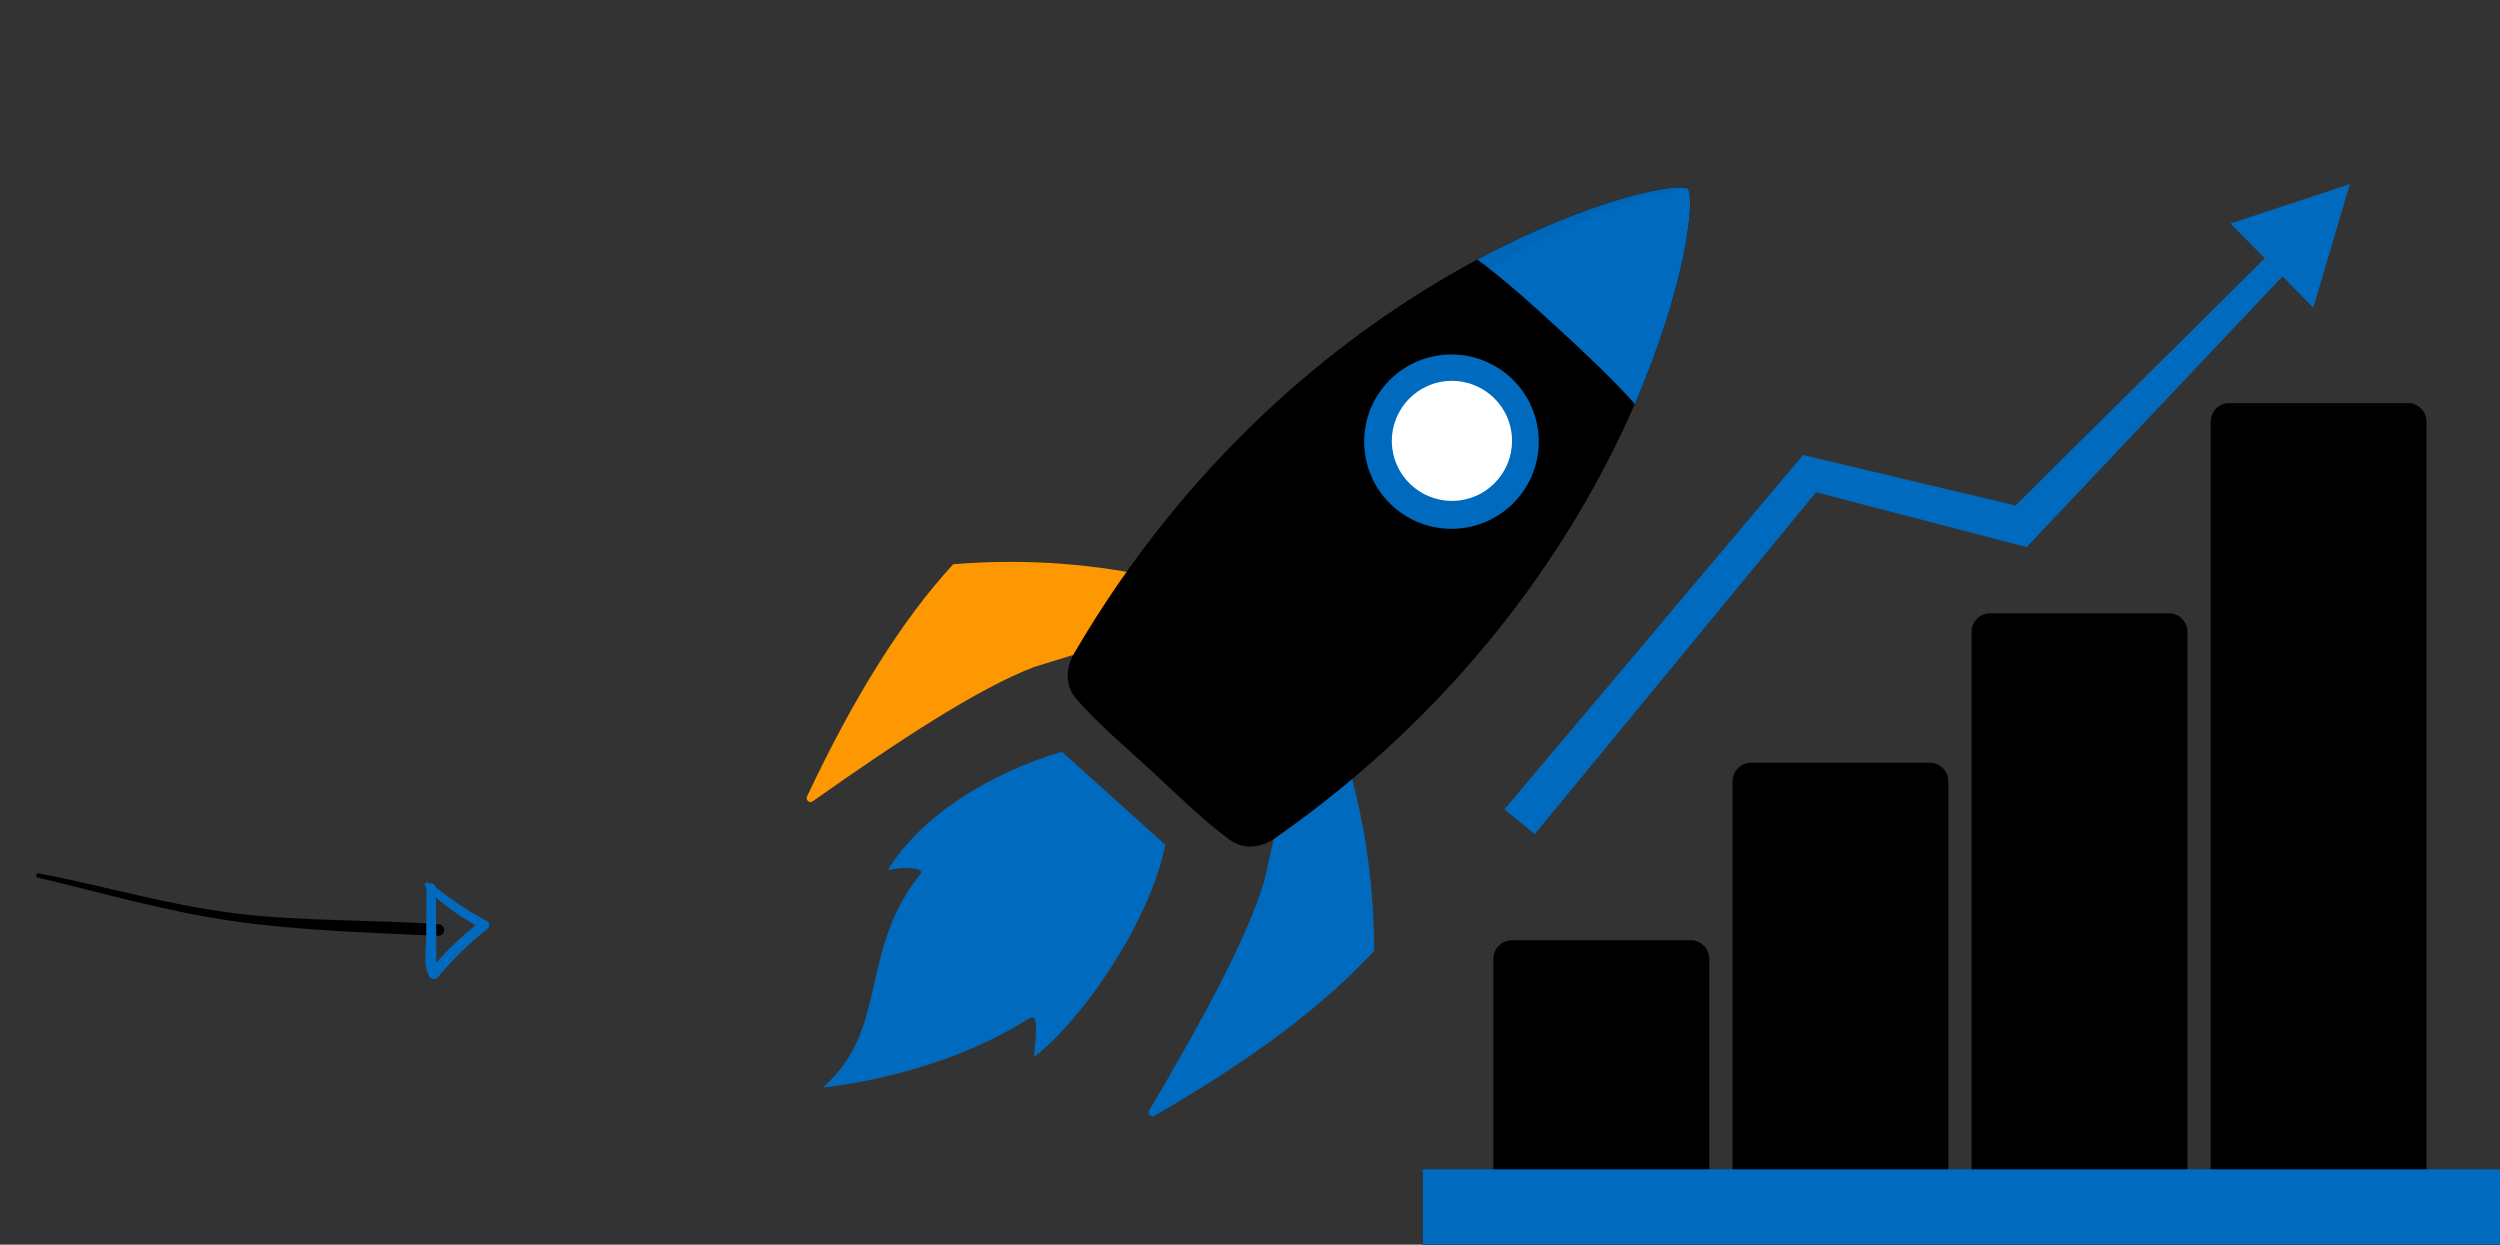 <svg width="468" height="233" viewBox="0 0 468 233" fill="none" xmlns="http://www.w3.org/2000/svg">
<rect x="0" y="0" width="468" height="233" fill="#333333" stroke="none"/>
<path d="M218.136 158.142L208.452 149.425L207.005 148.12L198.768 140.702C184.994 144.892 172.528 152.633 166.163 162.912C168.777 162.25 172.518 162.274 172.484 163.376C160.579 178.013 166.614 192.559 154.045 203.567C154.045 203.567 175.301 201.716 192.506 190.722C194.427 189.495 194.04 192.67 193.565 197.894C203.032 190.534 215.412 172.123 218.136 158.142Z" fill="#006abe"/>
<path d="M251.103 138.859C254.95 150.858 257.22 163.784 257.244 178.016C247.56 188.526 233.641 198.795 216.112 208.866C215.473 209.233 214.757 208.518 215.13 207.88C225.027 191.097 233.598 175.469 236.782 164.534L240.586 147.34L251.103 138.859Z" fill="#006abe"/>
<path d="M218.039 108.483C205.741 105.651 192.655 104.467 178.446 105.622C168.761 116.133 159.668 130.833 151.073 149.109C150.758 149.776 151.532 150.428 152.137 150.003C168.064 138.763 182.951 128.934 193.598 124.86L210.445 119.646L218.039 108.483Z" fill="#FE9802"/>
<path d="M238.65 156.933C236.066 158.74 232.761 159.084 230.215 157.218C224.867 153.309 220.086 148.438 215.333 144.103C210.614 139.73 205.799 135.786 201.453 130.79C199.382 128.412 199.449 125.092 201.037 122.372C243.388 49.789 311.7 32.74 315.973 35.335C318.916 39.37 307.577 108.759 238.65 156.933Z" fill="black"/>
<path d="M276.55 48.585C281.568 52.229 287.894 57.989 292.274 62.014C296.373 65.779 302.113 71.177 306.038 75.627C315.562 53.708 317.362 37.243 315.969 35.34C313.955 34.112 297.655 37.268 276.55 48.585Z" fill="#006abe"/>
<path opacity="0.04" d="M315.726 35.229C315.823 35.258 315.905 35.297 315.973 35.335C283.664 39.912 227.001 81.509 200.035 127.9C199.904 127.045 199.836 126.069 200.044 124.972C200.069 124.866 200.083 124.759 200.107 124.653C200.136 124.532 200.175 124.406 200.214 124.286C200.282 124.054 200.359 123.827 200.451 123.599C200.485 123.508 200.519 123.421 200.557 123.329C200.698 123.005 200.853 122.686 201.037 122.377C242.725 50.92 309.57 33.286 315.726 35.229Z" fill="black"/>
<path d="M271.721 102.608C282.744 102.608 291.68 93.685 291.68 82.679C291.68 71.672 282.744 62.75 271.721 62.75C260.698 62.75 251.762 71.672 251.762 82.679C251.762 93.685 260.698 102.608 271.721 102.608Z" fill="black"/>
<path d="M275.012 98.66C283.852 96.842 289.543 88.213 287.722 79.386C285.902 70.558 277.259 64.876 268.419 66.694C259.579 68.512 253.888 77.142 255.709 85.969C257.529 94.796 266.172 100.478 275.012 98.66Z" fill="#006abe"/>
<path d="M274.074 93.535C280.161 92.283 284.079 86.341 282.825 80.263C281.572 74.185 275.621 70.273 269.534 71.525C263.447 72.776 259.529 78.718 260.782 84.796C262.036 90.874 267.987 94.786 274.074 93.535Z" fill="white"/>
<path d="M439.909 34.469L417.557 41.832L423.966 48.36L377.308 94.628L337.53 85.18L281.633 151.5L287.306 156.142L339.97 92.149L379.381 102.421L427.287 51.737L433.045 57.601L439.909 34.469Z" fill="#006abe"/>
<path d="M454.244 219.483V78.968C454.244 77.04 452.696 75.462 450.804 75.462H417.274C415.382 75.462 413.834 77.04 413.834 78.968V219.483H409.486V118.315C409.486 116.386 407.939 114.809 406.046 114.809H372.516C370.624 114.809 369.076 116.386 369.076 118.315V219.483H364.732V146.296C364.732 144.367 363.185 142.79 361.292 142.79H327.762C325.87 142.79 324.322 144.367 324.322 146.296V219.483H319.978V179.528C319.978 177.599 318.431 176.022 316.538 176.022H282.997C281.104 176.022 279.557 177.599 279.557 179.528V219.483H266.333V233H468V219.483H454.244Z" fill="black"/>
<g clip-path="url(#clip0)">
<rect x="266.333" y="218.897" width="201.667" height="14.103" fill="#006abe"/>
</g>
<path d="M7.07 164.285C19.295 167.187 30.932 170.581 43.364 172.391C55.795 174.201 69.329 174.605 81.987 175.178C82.271 175.201 82.553 175.109 82.769 174.924C82.986 174.739 83.121 174.475 83.143 174.191C83.166 173.906 83.074 173.624 82.889 173.406C82.704 173.188 82.44 173.053 82.155 173.03C69.577 172.109 56.148 172.525 43.601 170.925C31.054 169.325 19.574 165.856 7.219 163.484C6.76 163.397 6.579 164.194 7.046 164.296L7.07 164.285Z" fill="black"/>
<path d="M79.579 165.877C82.308 169.2 86.452 171.722 90.103 173.899L90.038 172.437C86.462 175.13 83.224 178.245 80.393 181.716L82.092 181.893C81.452 180.799 81.683 179.364 81.68 178.137C81.677 176.909 81.657 175.582 81.652 174.307L81.592 166.288C81.587 165.158 79.837 164.995 79.83 166.14C79.819 169.279 79.805 172.413 79.79 175.542C79.775 177.685 79.17 180.769 80.323 182.705C80.394 182.863 80.505 183 80.645 183.101C80.786 183.203 80.95 183.266 81.122 183.284C81.294 183.302 81.468 183.274 81.626 183.204C81.784 183.133 81.92 183.023 82.022 182.882C84.772 179.573 87.863 176.563 91.242 173.901C91.355 173.814 91.446 173.701 91.506 173.572C91.567 173.443 91.594 173.301 91.588 173.158C91.581 173.015 91.54 172.877 91.468 172.753C91.396 172.63 91.295 172.526 91.174 172.45C89.253 171.401 87.381 170.267 85.557 169.05C83.76 167.835 82.075 166.383 80.213 165.258C80.121 165.195 80.01 165.167 79.9 165.18C79.79 165.193 79.688 165.246 79.614 165.329C79.54 165.411 79.498 165.518 79.496 165.629C79.495 165.74 79.534 165.848 79.606 165.933L79.579 165.877Z" fill="#006abe"/>
<defs>
<clipPath id="clip0">
<rect width="201.667" height="232.692" fill="white" transform="translate(266.333 0.308)"/>
</clipPath>
</defs>
</svg>
